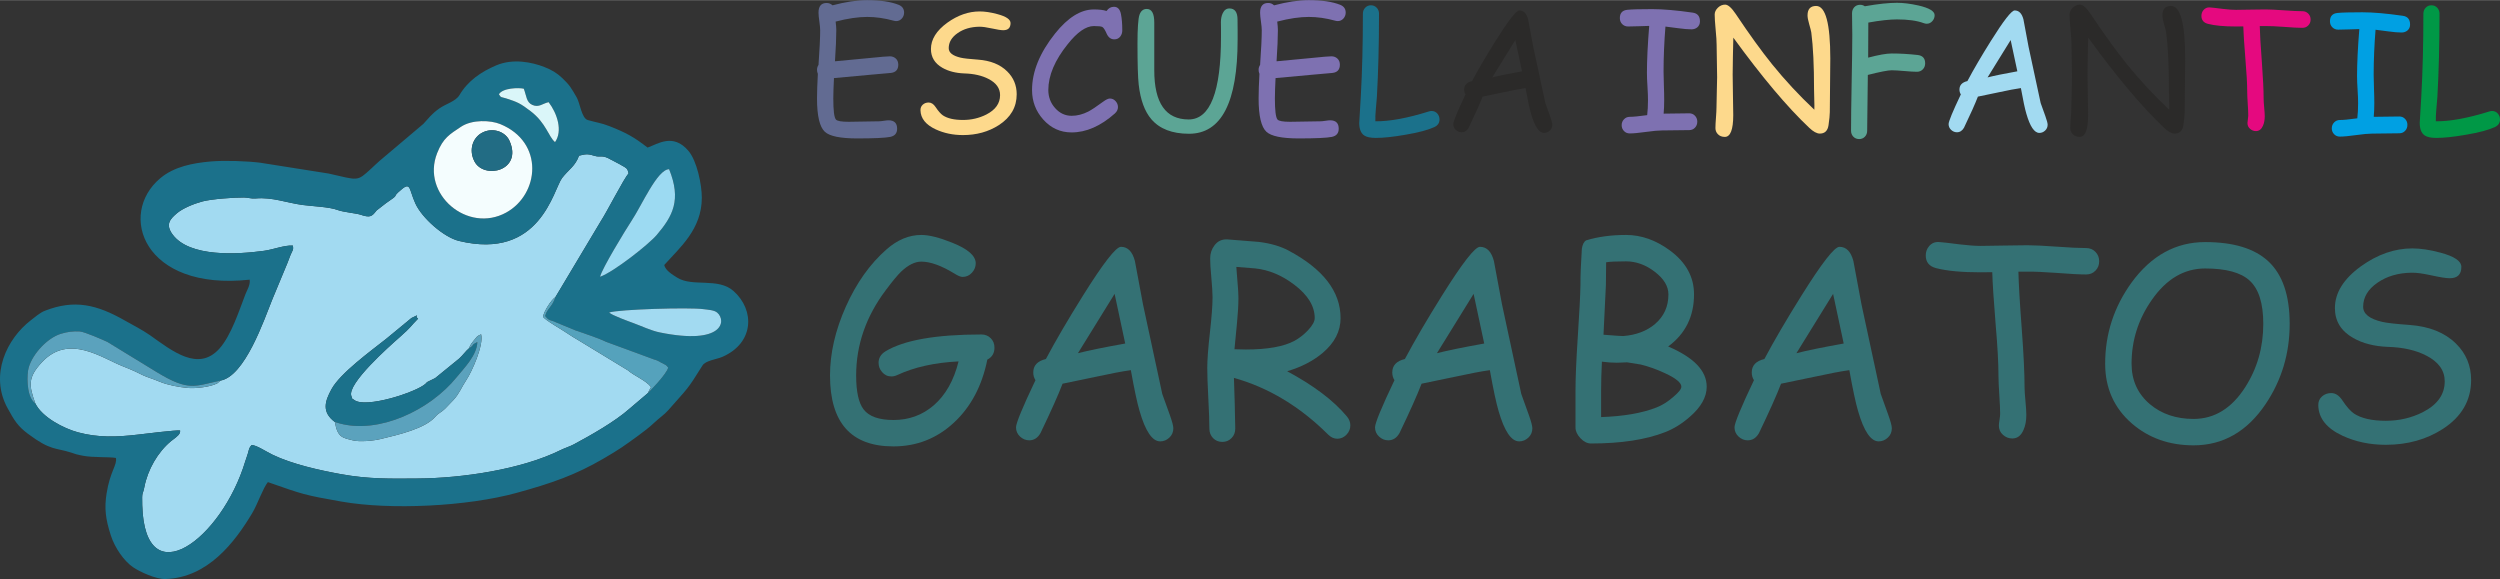 <?xml version="1.0" encoding="UTF-8"?>
<!DOCTYPE svg PUBLIC "-//W3C//DTD SVG 1.1//EN" "http://www.w3.org/Graphics/SVG/1.1/DTD/svg11.dtd">
<!-- Creator: CorelDRAW X8 -->
<svg xmlns="http://www.w3.org/2000/svg" xml:space="preserve" width="259px" height="60px" version="1.1" style="shape-rendering:geometricPrecision; text-rendering:geometricPrecision; image-rendering:optimizeQuality; fill-rule:evenodd; clip-rule:evenodd"
viewBox="0 0 13338361 3088499"
 xmlns:xlink="http://www.w3.org/1999/xlink">
 <rect x="0" y="0" width="13338361" height="3088499" fill="#333333" stroke="none"/>
 <defs>
  <style type="text/css">
   <![CDATA[
    .fil1 {fill:#1B718B}
    .fil6 {fill:#226C84}
    .fil5 {fill:#55A2BC}
    .fil4 {fill:#5BA2BD}
    .fil3 {fill:#9CDAF2}
    .fil0 {fill:#A2DAF1}
    .fil7 {fill:#DAF6F9}
    .fil2 {fill:#F4FDFE}
    .fil11 {fill:#2B2A29;fill-rule:nonzero}
    .fil10 {fill:#E5097F;fill-rule:nonzero}
    .fil13 {fill:#FDD98C;fill-rule:nonzero}
    .fil12 {fill:#5CA595;fill-rule:nonzero}
    .fil14 {fill:#7E71B1;fill-rule:nonzero}
    .fil9 {fill:#00A0E3;fill-rule:nonzero}
    .fil8 {fill:#009846;fill-rule:nonzero}
    .fil15 {fill:#1B718B;fill-rule:nonzero}
    .fil17 {fill:#347174;fill-rule:nonzero}
    .fil16 {fill:#626B92;fill-rule:nonzero}
   ]]>
  </style>
 </defs>
 <g id="Capa_x0020_1">
  <g id="_1928486205936">
   <path class="fil0" d="M2501965 1857799c772,-1841 1454,-6472 2434,-5477 564,564 2434,-12201 22753,-35547 20052,-23035 13818,-22293 39733,-33855 15035,56088 -48519,198603 -79065,244184 -26033,38856 -35562,69832 -68111,105721 -11072,12215 -35161,37016 -45120,46916 -19161,19057 -34078,22115 -51992,42849 -54545,63154 -194255,95480 -291367,118946 -42969,10374 -114167,16103 -149788,6931 -52883,-13640 -80400,-14130 -94767,-97528 -72074,-53848 -52987,-110827 -18241,-174797 46738,-86055 210551,-204540 292287,-269312l134263 -110708c58656,-26597 10063,-12155 35858,3073 -43383,43532 -31747,40371 -98359,99086 -55732,49128 -281838,248949 -257987,313883 12527,34078 1662,9366 14070,20067 58508,49068 333238,-40757 381608,-85343l8727 -9202c3058,-2390 34241,-15792 42939,-21120l128118 -104341c17989,-16015 36245,-41722 52007,-54426zm-1325364 172006l-16609 14219c-37758,20705 -119019,28586 -157668,25157 -49247,-4378 -108853,-16252 -148051,-32504 -26360,-10909 -37967,-15035 -67473,-25484 -27324,-9663 -41558,-19384 -65825,-30130 -26434,-11681 -38471,-16935 -66627,-27978 -110990,-43517 -287716,-175420 -431106,-20912 -76364,82270 -68824,123739 -34835,219516 35592,73172 150069,133357 228525,154448 106389,28601 205031,25276 318321,11963 34478,-4052 206915,-25469 225720,-21922 1959,19740 -15643,31347 -38812,49454 -1573,1232 -6531,4750 -8134,6056 -72533,59205 -126144,154151 -143791,246172 -8801,45937 -13581,17143 -11295,97113 13907,487804 424101,182618 549815,-235219 5061,-16876 8935,-24238 14322,-43250 6561,-23169 5180,-27147 19310,-42865 26033,371 74805,33766 112103,51829 103614,50152 249973,82746 365044,103599 147992,26849 263702,24282 412213,23124 229980,-1796 548968,-46946 761865,-152830 18775,-9351 46916,-18048 68512,-29610 93090,-49870 219308,-121766 294009,-187858l99650 -84645 12616 -23852c742,-1335 1989,-3488 2598,-4586 608,-1083 1929,-2939 2597,-4542 -28304,-36274 -89499,-59265 -123977,-89365l-271612 -165178c-15941,-9915 -23970,-13700 -38397,-23733 -35325,-24579 -139264,-82923 -142263,-97498 4720,-29358 45076,-91265 65826,-103955l244094 -408250c29106,-43992 122701,-226536 146582,-252392 -9098,-23970 2909,-21135 -51666,-50597l-59487 -31109c-34909,-15540 -40089,-2330 -71465,-11666 -27681,-8237 -40178,-12141 -81959,-668 -20319,56519 -55124,73439 -90226,118916 -46590,60319 -115621,441927 -551299,335760 -78723,-19191 -196392,-120815 -232295,-201037 -36571,-81736 -21373,-122137 -89305,-59621 -34627,31851 10270,7287 -67013,59606l-50345 39064c-875,1010 -1855,2598 -2671,3637 -22709,28378 -32000,35933 -83903,18226 -19889,-6783 -92289,-13759 -120371,-24519 -44675,-17143 -138047,-20201 -187427,-26983 -85832,-11770 -161260,-42419 -249275,-34880 -27680,2390 -37684,-4719 -63302,-5076 -52259,-712 -173787,8208 -222202,21165 -45210,12097 -105781,36705 -137335,64326 -32089,28112 -62649,56416 -21225,112267 90449,121958 345824,106122 487493,86753 51161,-7006 106730,-30382 153438,-28082 5982,21744 -2597,27874 -11191,48237 -7169,16950 -10924,29863 -17929,46397l-79822 192103c-44778,110708 -145809,409600 -276465,433689z"/>
   <path class="fil1" d="M3250057 1666527c49157,-16653 427099,-28601 503729,-17796 23466,3310 56074,4245 72801,18449 50760,43102 32386,175257 -307367,105513 -45477,-9335 -94827,-33127 -139012,-49305 -21432,-7852 -119005,-43013 -130151,-56861zm-48416 -190500c7035,-39346 138018,-253683 168430,-299797 55999,-84898 136399,-272370 199790,-274418 66538,164259 19726,250195 -65647,350662 -43458,51132 -228896,197283 -302573,223553zm-742704 -800054c60275,-40489 159317,-35428 209929,-14708 236569,96815 208770,374795 31510,472189 -205639,112965 -454573,-98047 -368072,-317237 32237,-81676 67235,-100333 126633,-140244zm504235 908566c-15184,51294 -45714,62619 -54278,100808 15361,19517 19265,20334 39821,26330l120059 49677c54738,19963 113825,37031 166574,62293l253045 93045c20838,5997 20883,7258 39895,17648 25707,14055 22442,8579 36779,25974 -6218,32831 -102752,132051 -109283,136934l-99650 84645c-74701,66092 -200919,137988 -294009,187858 -21596,11562 -49737,20259 -68512,29610 -212897,105884 -531885,151034 -761865,152830 -148511,1158 -264221,3725 -412213,-23124 -115071,-20853 -261430,-53447 -365044,-103599 -37298,-18063 -86070,-51458 -112103,-51829 -14130,15718 -12749,19696 -19310,42865 -5387,19012 -9261,26374 -14322,43250 -125714,417837 -535908,723023 -549815,235219 -2286,-79970 2494,-51176 11295,-97113 17647,-92021 71258,-186967 143791,-246172 1603,-1306 6561,-4824 8134,-6056 23169,-18107 40771,-29714 38812,-49454 -18805,-3547 -191242,17870 -225720,21922 -113290,13313 -211932,16638 -318321,-11963 -78456,-21091 -192933,-81276 -228525,-154448l-9618 -8490c-38783,-41128 -35458,-149297 -25692,-183034 21655,-74730 100749,-158188 171472,-179962 35577,-10953 66657,-14560 100630,-12615 25336,1454 125521,45461 147502,55836l267976 163888c167762,100941 197431,71494 335924,42493 130656,-24089 231687,-322981 276465,-433689l79822 -192103c7005,-16534 10760,-29447 17929,-46397 8594,-20363 17173,-26493 11191,-48237 -46708,-2300 -102277,21076 -153438,28082 -141669,19369 -397044,35205 -487493,-86753 -41424,-55851 -10864,-84155 21225,-112267 31554,-27621 92125,-52229 137335,-64326 48415,-12957 169943,-21877 222202,-21165 25618,357 35622,7466 63302,5076 88015,-7539 163443,23110 249275,34880 49380,6782 142752,9840 187427,26983 28082,10760 100482,17736 120371,24519 51903,17707 61194,10152 83903,-18226 816,-1039 1796,-2627 2671,-3637l50345 -39064c77283,-52319 32386,-27755 67013,-59606 67932,-62516 52734,-22115 89305,59621 35903,80222 153572,181846 232295,201037 435678,106167 504709,-275441 551299,-335760 35102,-45477 69907,-62397 90226,-118916 41781,-11473 54278,-7569 81959,668 31376,9336 36556,-3874 71465,11666l59487 31109c54575,29462 42568,26627 51666,50597 -23881,25856 -117476,208400 -146582,252392l-244094 408250zm-131250 -991370c-56341,-43265 -71925,-49662 -131769,-68987 -24890,-8030 -26924,-1885 -38234,-21907 18909,-33989 105914,-36260 132734,-29655 14635,38531 13106,72237 45877,86605 35013,15346 54100,-8000 86620,-14813 46634,61298 75962,154077 34048,213223 -34449,-28631 -47451,-101654 -129276,-164466zm622972 193453c-73143,-56950 -115413,-79629 -203279,-114270 -42597,-16802 -72534,-20126 -115576,-32564 -33024,-9544 -41722,-90953 -58983,-120489 -28497,-48801 -35503,-63985 -77195,-103524 -29001,-27503 -55836,-43325 -95257,-58865 -65988,-25988 -167672,-47034 -257393,-8742 -79673,34004 -150307,81321 -195828,158426 -20008,33885 -73811,46872 -109046,72385 -42463,30768 -53506,49291 -83369,81113l-233957 197654c-17811,15540 -28972,26834 -44839,41380 -77728,71213 -66300,61729 -227308,25929l-365163 -57751c-68422,-8519 -186789,-12898 -259412,-6902 -101105,8371 -199701,28512 -272428,89172 -230247,192073 -90745,603470 476242,541800 4423,27918 -14576,56623 -23303,79376 -33306,86768 -75517,218403 -137913,288191 -113306,126708 -253312,11548 -370981,-71450 -39199,-27636 -96430,-56935 -135480,-79094 -146121,-82879 -265794,-113884 -426209,-50627 -24964,9841 -54381,35280 -73335,49855 -128385,98701 -221609,291026 -124853,468539 36557,67057 55213,97023 108497,137008 122404,91844 146864,73528 231969,101016l26181 8698c8935,2493 27978,6322 36913,8059 51591,10033 140155,5254 174737,11443 8490,36334 -30931,70827 -49617,189535 -12275,77907 -6145,135970 23332,225988 21209,64741 69728,134381 116986,166930 37402,25781 123680,64994 172912,63628 226002,-6278 370535,-194967 464872,-353526 27518,-46248 56772,-132585 82493,-163517 188377,65989 193735,68972 393690,104089 260925,45847 669858,25647 931838,-46219 190098,-52140 314803,-95732 464664,-183064 89113,-51932 108927,-66953 185320,-122403 27310,-19829 60645,-45328 83176,-66938 26567,-25440 55999,-44690 77743,-69492 105083,-119821 99384,-104622 181684,-237341 17365,-28022 74433,-32846 106552,-46813 169824,-73854 175004,-249334 59012,-351864 -82270,-72712 -219263,-19265 -300524,-71198 -24074,-15376 -61922,-37372 -68527,-66953 82775,-92630 200533,-190663 200533,-358840 0,-70575 -25855,-197075 -71836,-250789 -82567,-96444 -164852,-34790 -217735,-16979z"/>
   <path class="fil2" d="M2531412 860417c-32223,-62174 -8163,-125105 37625,-151271 57291,-32742 126634,-8609 148956,40741 72875,161053 -135702,208667 -186581,110530zm-72475 -184444c-59398,39911 -94396,58568 -126633,140244 -86501,219190 162433,430202 368072,317237 177260,-97394 205059,-375374 -31510,-472189 -50612,-20720 -149654,-25781 -209929,14708z"/>
   <path class="fil1" d="M1786675 2250939l26270 7614c210285,56682 480457,-70842 622750,-245950 40756,-50167 108941,-117625 110990,-188155 -40193,19800 -9010,11429 -44720,33351 -15762,12704 -34018,38411 -52007,54426l-128118 104341c-8698,5328 -39881,18730 -42939,21120l-8727 9202c-48370,44586 -323100,134411 -381608,85343 -12408,-10701 -1543,14011 -14070,-20067 -23851,-64934 202255,-264755 257987,-313883 66612,-58715 54976,-55554 98359,-99086 -25795,-15228 22798,-29670 -35858,-3073l-134263 110708c-81736,64772 -245549,183257 -292287,269312 -34746,63970 -53833,120949 18241,174797z"/>
   <path class="fil3" d="M3201641 1476027c73677,-26270 259115,-172421 302573,-223553 85373,-100467 132185,-186403 65647,-350662 -63391,2048 -143791,189520 -199790,274418 -30412,46114 -161395,260451 -168430,299797z"/>
   <path class="fil4" d="M2501965 1857799c35710,-21922 4527,-13551 44720,-33351 -2049,70530 -70234,137988 -110990,188155 -142293,175108 -412465,302632 -622750,245950l-26270 -7614c14367,83398 41884,83888 94767,97528 35621,9172 106819,3443 149788,-6931 97112,-23466 236822,-55792 291367,-118946 17914,-20734 32831,-23792 51992,-42849 9959,-9900 34048,-34701 45120,-46916 32549,-35889 42078,-66865 68111,-105721 30546,-45581 94100,-188096 79065,-244184 -25915,11562 -19681,10820 -39733,33855 -20319,23346 -22189,36111 -22753,35547 -980,-995 -1662,3636 -2434,5477z"/>
   <path class="fil4" d="M188407 2151689c-33989,-95777 -41529,-137246 34835,-219516 143390,-154508 320116,-22605 431106,20912 28156,11043 40193,16297 66627,27978 24267,10746 38501,20467 65825,30130 29506,10449 41113,14575 67473,25484 39198,16252 98804,28126 148051,32504 38649,3429 119910,-4452 157668,-25157l16609 -14219c-138493,29001 -168162,58448 -335924,-42493l-267976 -163888c-21981,-10375 -122166,-54382 -147502,-55836 -33973,-1945 -65053,1662 -100630,12615 -70723,21774 -149817,105232 -171472,179962 -9766,33737 -13091,141906 25692,183034l9618 8490z"/>
   <path class="fil0" d="M3250057 1666527c11146,13848 108719,49009 130151,56861 44185,16178 93535,39970 139012,49305 339753,69744 358127,-62411 307367,-105513 -16727,-14204 -49335,-15139 -72801,-18449 -76630,-10805 -454572,1143 -503729,17796z"/>
   <path class="fil5" d="M3455784 2097248c6531,-4883 103065,-104103 109283,-136934 -14337,-17395 -11072,-11919 -36779,-25974 -19012,-10390 -19057,-11651 -39895,-17648l-253045 -93045c-52749,-25262 -111836,-42330 -166574,-62293l-120059 -49677c-20556,-5996 -24460,-6813 -39821,-26330 8564,-38189 39094,-49514 54278,-100808 -20750,12690 -61106,74597 -65826,103955 2999,14575 106938,72919 142263,97498 14427,10033 22456,13818 38397,23733l271612 165178c34478,30100 95673,53091 123977,89365 -668,1603 -1989,3459 -2597,4542 -609,1098 -1856,3251 -2598,4586l-12616 23852z"/>
   <path class="fil6" d="M2531412 860417c50879,98137 259456,50523 186581,-110530 -22322,-49350 -91665,-73483 -148956,-40741 -45788,26166 -69848,89097 -37625,151271z"/>
   <path class="fil7" d="M2661919 502275c11310,20022 13344,13877 38234,21907 59844,19325 75428,25722 131769,68987 81825,62812 94827,135835 129276,164466 41914,-59146 12586,-151925 -34048,-213223 -32520,6813 -51607,30159 -86620,14813 -32771,-14368 -31242,-48074 -45877,-86605 -26820,-6605 -113825,-4334 -132734,29655z"/>
  </g>
  <g id="_1964733223856">
   <path class="fil8" d="M13310576 677428c-32667,15213 -83932,28809 -153839,40771 -64430,11236 -117046,16861 -157832,16861 -29106,0 -50092,-4438 -62797,-13447 -17291,-12126 -26004,-34285 -26004,-66656l8416 -143198c7391,-132110 11072,-278707 11072,-439641 0,-12408 4141,-23050 12274,-31614 8282,-8727 18464,-13016 30590,-13016 12275,0 22620,4289 30887,13016 8133,8564 12260,19206 12260,31614 0,162997 -3830,311212 -11370,444821l-5625 65751c-2211,24104 -3102,45224 -2508,63688 75517,890 170982,-16683 286261,-52749 5017,-1470 9603,-2212 13878,-2212 12408,0 22901,4883 31332,14620 7243,9024 10790,19220 10790,30738 0,18479 -9306,31926 -27785,40653z"/>
   <path class="fil9" d="M12813852 172719c-18463,0 -41825,-1915 -69758,-5759l-69743 -9024c-6650,83933 -10049,164184 -10049,240726 0,20244 594,45224 1782,74938 1187,29699 1617,54679 1617,74923 0,27176 -890,51859 -2953,74033l136548 -1781c12274,0 22456,4304 30590,12868 8282,8713 12408,19206 12408,31763 0,12705 -4126,23510 -12408,32074 -8134,8564 -18316,12853 -30590,12853 -16119,0 -40490,297 -72846,891 -32370,593 -56608,890 -72860,890 -19057,0 -47584,2657 -85714,7970 -37981,5329 -66656,7985 -86010,7985 -12275,0 -22456,-4289 -30590,-12719 -8282,-8564 -12423,-18909 -12423,-31317 0,-12408 4141,-22902 12423,-31481 8134,-8564 18315,-13001 30441,-13001 18776,0 49944,-2954 93254,-9010 2805,-23361 4289,-50107 4289,-80251 0,-19948 -890,-44334 -2820,-73009 -1914,-28809 -2805,-53046 -2805,-72697 0,-66805 3993,-150144 12126,-250195l-56460 1781 -56296 1321c-12557,0 -22916,-4275 -31347,-12705 -8415,-8416 -12556,-19058 -12556,-32074 0,-27043 13595,-41811 40801,-44319 23480,-2375 67235,-3562 131517,-3562 57484,0 129602,6219 216488,18775 25722,3696 38590,19221 38590,46545 0,13596 -4883,24386 -14798,32520 -8564,6649 -18612,10048 -29848,10048z"/>
   <path class="fil10" d="M12284283 147784c-21284,0 -54219,-1633 -98567,-5180 -43147,-3102 -75948,-4572 -98419,-4290l-30738 0c890,39911 4586,104638 11384,194196 6204,83487 9306,148363 9306,194626 0,10048 1039,25410 2953,45803 1915,20541 2954,36051 2954,46411 0,19651 -3102,36646 -9454,50686 -8119,19058 -20691,28676 -37685,28676 -11517,0 -22011,-3993 -31183,-12127 -9306,-8133 -13878,-18478 -13878,-31183 0,-4438 727,-10939 2197,-19518 1336,-8712 2078,-15213 2078,-19487 0,-14189 -891,-35473 -2805,-63703 -1767,-28378 -2806,-49810 -2806,-64133 0,-41380 -3116,-99458 -9602,-174233 -6650,-80979 -10345,-139056 -11236,-174232l-39465 445c-63095,0 -112742,-4586 -148957,-13892 -23347,-6056 -35027,-20245 -35027,-42865 0,-11814 3710,-22159 11235,-31020 8727,-10197 19800,-14783 33247,-13892 10196,593 33246,3102 69313,7822 28808,3413 52170,5179 70040,5179 17291,0 43458,-445 78619,-1187 35176,-727 61492,-1039 78783,-1039 22159,0 55109,1633 98849,4735 43606,3250 76556,4734 98715,4734 12423,0 22917,4290 31199,12854 8415,8430 12556,19072 12556,31777 0,12408 -4141,22753 -12556,31332 -8282,8564 -18627,12705 -31050,12705z"/>
   <path class="fil11" d="M11655938 598957c0,13878 -2375,36927 -6946,69298 -4572,29121 -20096,43755 -46397,43755 -15970,0 -34879,-10360 -56756,-31198 -117625,-110975 -252392,-271316 -404614,-480709l-2226 98270 -1321 98715c0,23941 445,59992 1484,107873 1024,47881 1618,84082 1618,108319 0,77595 -14931,116452 -44927,116452 -15807,0 -28364,-5032 -37670,-15214 -8297,-8875 -12423,-19517 -12423,-31925 0,-12126 891,-30441 2805,-55124 1781,-24519 2806,-42849 2806,-54976 0,-17884 445,-44630 1632,-80237 1188,-35606 1766,-62515 1766,-80400 0,-19057 -430,-47732 -1321,-86292 -890,-38575 -1335,-67399 -1335,-86456 0,-18182 -1618,-45224 -5180,-81128 -3384,-35918 -5165,-62945 -5165,-81275 0,-13151 5773,-25277 17142,-36364 11384,-10939 24238,-16401 38724,-16401 15213,0 34137,16698 56741,50241 71822,107591 136400,197001 193884,268229 68423,84526 143495,165357 225216,242358 593,-12408 445,-30738 -446,-54976l-1172 -54530c0,-126797 -4883,-227590 -14634,-302647 -1188,-7540 -5032,-22620 -11533,-45521 -5759,-19503 -8564,-34879 -8564,-45818 0,-33543 15362,-50241 45952,-50241 50389,0 75517,93699 75517,280933 0,32059 -445,79940 -1336,143495 -876,63688 -1321,111569 -1321,143494z"/>
   <path class="fil0" d="M10880685 708448c-26597,0 -49795,-34285 -69446,-102693 -7689,-26019 -17440,-71525 -29121,-136548 -29254,4126 -67532,11384 -114834,21714l-114522 23792c-14486,37833 -39154,93105 -74182,165950 -9306,16119 -21729,24238 -37684,24238 -11532,0 -21714,-4126 -30887,-12557 -9009,-8415 -13595,-18760 -13595,-31183 0,-13893 21729,-66642 65320,-158277 -4883,-7525 -7391,-16104 -7391,-26004 0,-23347 14189,-38412 42419,-45061 32801,-61788 74330,-132719 124422,-212807 68423,-109358 110990,-164036 127688,-164036 22901,0 38426,15806 46842,47584l27205 145572 64712 300866 24683 68720c8416,23346 12556,39020 12556,46842 0,12408 -4422,22901 -13447,31332 -9009,8430 -19205,12556 -30738,12556zm-153097 -495492l-123250 199346c34879,-9010 87777,-19800 158871,-32505l-35621 -166841z"/>
   <path class="fil12" d="M10279532 125906c-5180,0 -10642,-1172 -16564,-3398 -35755,-13151 -83043,-19652 -142011,-19652 -19072,0 -41231,1321 -66804,4141 -25559,2657 -54234,6947 -86011,12705l-876 187086c55718,-14768 97529,-22159 125462,-22159 44482,0 90448,2657 138032,7970 27043,2954 40638,17737 40638,44349 0,12987 -4141,23777 -12571,32356 -8267,8564 -18761,12853 -31169,12853 -14931,0 -37402,-1321 -67398,-3978 -29997,-2671 -52601,-3992 -67532,-3992 -19652,0 -62071,8267 -127243,24816l-3532 298061c0,12423 -3993,22916 -12126,31480 -7970,8431 -18315,12720 -30590,12720 -12423,0 -22768,-4289 -31035,-12720 -8134,-8564 -12260,-19057 -12260,-31480 0,-56875 1039,-142307 3236,-256236 2226,-113943 3414,-199212 3414,-256102 0,-12720 -297,-31926 -742,-57484 -446,-25558 -594,-44630 -594,-57335 0,-12720 3992,-23362 11829,-32074 7970,-8713 18330,-13002 31020,-13002 9470,0 18034,2657 25425,7837 35755,-6353 67992,-11087 96504,-14041 28512,-2954 53640,-4438 75220,-4438 33247,0 71080,4720 113781,14189 57944,13299 86901,30590 86901,51859 0,11384 -3696,21595 -11236,30590 -8415,10063 -18760,15079 -31168,15079z"/>
   <path class="fil13" d="M9762592 598957c0,13878 -2359,36927 -6946,69298 -4571,29121 -20096,43755 -46396,43755 -15956,0 -34880,-10360 -56757,-31198 -117624,-110975 -252392,-271316 -404613,-480709l-2212 98270 -1336 98715c0,23941 446,59992 1485,107873 1024,47881 1632,84082 1632,108319 0,77595 -14946,116452 -44927,116452 -15822,0 -28378,-5032 -37684,-15214 -8282,-8875 -12423,-19517 -12423,-31925 0,-12126 890,-30441 2805,-55124 1781,-24519 2805,-42849 2805,-54976 0,-17884 460,-44630 1633,-80237 1187,-35606 1781,-62515 1781,-80400 0,-19057 -446,-47732 -1336,-86292 -891,-38575 -1336,-67399 -1336,-86456 0,-18182 -1618,-45224 -5165,-81128 -3399,-35918 -5180,-62945 -5180,-81275 0,-13151 5774,-25277 17143,-36364 11384,-10939 24237,-16401 38723,-16401 15228,0 34137,16698 56742,50241 71821,107591 136415,197001 193898,268229 68408,84526 143495,165357 225201,242358 609,-12408 460,-30738 -430,-54976l-1188 -54530c0,-126797 -4883,-227590 -14634,-302647 -1173,-7540 -5017,-22620 -11532,-45521 -5759,-19503 -8564,-34879 -8564,-45818 0,-33543 15361,-50241 45951,-50241 50404,0 75517,93699 75517,280933 0,32059 -430,79940 -1321,143495 -890,63688 -1336,111569 -1336,143494z"/>
   <path class="fil14" d="M9025187 155754c-18478,0 -41825,-1915 -69758,-5759l-69744 -9009c-6649,83933 -10063,164185 -10063,240726 0,20245 609,45224 1781,74938 1188,29699 1633,54664 1633,74909 0,27191 -890,51873 -2953,74047l136533 -1781c12274,0 22471,4290 30590,12854 8282,8727 12423,19205 12423,31777 0,12705 -4141,23495 -12423,32074 -8119,8564 -18316,12853 -30590,12853 -16104,0 -40490,297 -72846,876 -32370,608 -56608,890 -72860,890 -19057,0 -47584,2672 -85714,7986 -37966,5313 -66641,7985 -85995,7985 -12275,0 -22472,-4290 -30590,-12720 -8282,-8564 -12423,-18909 -12423,-31317 0,-12408 4141,-22902 12423,-31481 8118,-8578 18315,-13016 30441,-13016 18761,0 49944,-2954 93239,-9009 2820,-23347 4289,-50093 4289,-80237 0,-19963 -890,-44334 -2805,-73009 -1929,-28809 -2805,-53061 -2805,-72697 0,-66805 3992,-150144 12111,-250195l-56460 1766 -56296 1336c-12557,0 -22902,-4290 -31332,-12720 -8415,-8415 -12556,-19057 -12556,-32059 0,-27043 13595,-41811 40786,-44334 23495,-2360 67235,-3547 131532,-3547 57483,0 129587,6204 216488,18760 25721,3711 38575,19221 38575,46560 0,13596 -4883,24386 -14783,32520 -8564,6649 -18627,10033 -29848,10033z"/>
   <path class="fil11" d="M8084874 212956l-123249 199346c34864,-9010 87776,-19800 158856,-32505l-35607 -166841zm153098 495492c-26598,0 -49796,-34285 -69462,-102693 -7688,-26019 -17439,-71525 -29105,-136548 -29269,4126 -67547,11384 -114835,21714l-114522 23792c-14486,37833 -39169,93105 -74196,165950 -9306,16119 -21714,24238 -37670,24238 -11532,0 -21729,-4126 -30886,-12557 -9024,-8415 -13596,-18760 -13596,-31183 0,-13893 21714,-66642 65321,-158277 -4883,-7525 -7392,-16104 -7392,-26004 0,-23347 14190,-38412 42405,-45061 32816,-61788 74329,-132719 124437,-212807 68422,-109358 110975,-164036 127687,-164036 22902,0 38412,15806 46842,47584l27191 145572 64727 300866 24682 68720c8416,23346 12557,39020 12557,46842 0,12408 -4438,22901 -13447,31332 -9024,8430 -19206,12556 -30738,12556z"/>
   <path class="fil15" d="M7652476 677428c-32667,15213 -83947,28809 -153839,40771 -64430,11236 -117046,16861 -157832,16861 -29106,0 -50092,-4438 -62812,-13447 -17291,-12126 -26004,-34285 -26004,-66656l8431 -143198c7391,-132110 11072,-278707 11072,-439641 0,-12408 4141,-23050 12274,-31614 8268,-8727 18464,-13016 30590,-13016 12260,0 22605,4289 30887,13016 8119,8564 12260,19206 12260,31614 0,162997 -3845,311212 -11384,444821l-5611 65751c-2211,24104 -3102,45224 -2508,63688 75517,890 170982,-16683 286247,-52749 5016,-1470 9603,-2212 13892,-2212 12408,0 22901,4883 31332,14620 7228,9024 10790,19220 10790,30738 0,18479 -9321,31926 -27785,40653z"/>
   <path class="fil14" d="M7137304 111717c-4127,0 -8564,-727 -13447,-2063 -48905,-13447 -95896,-20096 -141269,-20096 -23792,0 -49662,2063 -77595,6055 -28066,4141 -58226,10345 -90582,18776 2360,18909 3548,33989 3548,45358 0,40356 -2360,95910 -7095,166559l190040 -18033c55717,-5759 90003,-8564 102723,-8564 12690,0 23332,3977 32059,12111 8712,8133 13002,18909 13002,32356 0,26315 -13151,41083 -39599,44185l-103302 9173 -200251 18315c-1024,20393 -1915,39762 -2494,57929 -742,18330 -1039,35324 -1039,51131 0,63555 4572,100794 13878,112014 6946,8134 29566,12127 67977,12127 17900,0 44794,-446 80846,-1336 35903,-876 62945,-1336 81127,-1336 5759,0 14338,-876 25558,-2657 11384,-1766 19666,-2657 25128,-2657 30590,0 45967,14932 45967,44928 0,24089 -12260,38575 -36794,43591 -27191,5329 -86011,8134 -176459,8134 -89543,0 -147027,-11829 -172452,-35473 -27784,-25707 -41677,-84972 -41677,-177617 0,-18478 446,-38575 1188,-60600 890,-21863 1914,-45507 3250,-70931 -2968,-6650 -4438,-13744 -4438,-21284 0,-9751 2657,-18612 7985,-26449 5908,-83354 8861,-144964 8861,-184874 0,-10642 -1469,-26301 -4423,-46842 -2968,-20690 -4438,-36364 -4438,-47006 0,-34433 14472,-51576 43295,-51576 12126,0 22620,4156 31184,12571 34730,-9157 67383,-16104 98121,-20690 30739,-4571 59711,-6946 86901,-6946 70189,0 126204,8267 168163,24979 19369,7837 28972,21566 28972,41529 0,11384 -3696,21566 -11236,30590 -8415,9736 -18760,14619 -31183,14619z"/>
   <path class="fil12" d="M6343736 712886c-89692,0 -156630,-25855 -200830,-77432 -35770,-41677 -58211,-103153 -67532,-184578 -4290,-36645 -6501,-109802 -6501,-219456 0,-40341 875,-72994 2657,-97825 1781,-26301 4289,-44631 7836,-54976 7243,-21135 20245,-31629 39154,-31629 26612,0 39911,24386 39911,73158l0 254187c0,174812 61179,262292 183390,262292 115116,0 172600,-147324 172600,-442001 0,-10939 0,-25113 0,-42404 -282,-17292 -431,-28824 -431,-34746 0,-17870 3102,-33543 9455,-47124 8119,-17291 20096,-26018 35903,-26018 28809,0 43295,19799 43295,59413 0,11814 148,29699 460,53640 0,23940 0,41973 0,53788 0,334424 -86456,501711 -259367,501711z"/>
   <path class="fil14" d="M5945029 209245c-18463,0 -32356,-10775 -41528,-32356 -8119,-18463 -15510,-29847 -22456,-33840 -6056,-3102 -20987,-4735 -44928,-4735 -41825,0 -88222,32074 -139205,96208 -69164,86010 -103732,167731 -103732,244881 0,37239 11963,69298 35903,96192 24386,27637 53937,41529 88519,41529 29700,0 59399,-7673 89410,-22902 16697,-8712 42256,-25706 76838,-51131 16401,-12126 28823,-18182 37239,-18182 12423,0 22768,4735 31035,14041 8430,9469 12557,19800 12557,31332 0,13002 -5462,24386 -16401,34285 -76096,67532 -153097,101224 -230974,101224 -59711,0 -110100,-22901 -151332,-68868 -39747,-44467 -59695,-96934 -59695,-157668 0,-97840 40935,-198173 122804,-301030 68423,-85714 137291,-128578 206886,-128578 14041,0 26746,594 37981,1930 11221,1335 21284,3399 29848,6352 10048,-14931 23213,-22456 39465,-22456 19800,0 32356,13150 37521,39450 4601,23347 6961,52171 6961,86159 0,11963 -3117,22308 -9469,31332 -7822,11221 -18909,16831 -33247,16831z"/>
   <path class="fil13" d="M4911033 587425c-297,-12260 3844,-22026 12259,-29700 8579,-7688 18909,-11532 31332,-11532 14026,0 26449,8134 37091,24237 14634,22026 27784,36794 39302,44631 24534,16104 60155,24237 106849,24237 44630,0 86159,-9603 124422,-28972 48920,-24979 73454,-59398 73454,-103598 0,-36349 -20541,-65158 -61773,-86293 -34864,-18182 -78026,-27933 -129305,-29417 -45670,-1766 -84378,-11666 -116304,-29848 -40935,-23347 -61476,-56742 -61476,-100348 0,-51265 29120,-98122 87346,-140378 55718,-40044 113202,-60155 172600,-60155 27933,0 59547,4735 94723,14338 46708,12423 70055,28378 70055,47732 0,25425 -13002,38130 -39020,38130 -11517,0 -31629,-3102 -60586,-9455 -28823,-6352 -51131,-9454 -67087,-9157 -44927,578 -83205,11666 -114685,33395 -32356,22174 -48475,49201 -48475,80979 0,24089 21432,40934 64148,50834 15807,3696 46694,7095 92215,10345 66196,4883 117921,25707 155160,62367 34137,33395 51132,74330 51132,122508 0,68571 -31778,123398 -95169,164481 -55124,35458 -118960,53194 -191523,53194 -52750,0 -101076,-10048 -144979,-30293 -53640,-24831 -80816,-58953 -81706,-102262z"/>
   <path class="fil16" d="M4781267 111717c-4126,0 -8564,-727 -13447,-2063 -48905,-13447 -95895,-20096 -141268,-20096 -23792,0 -49662,2063 -77595,6055 -28067,4141 -58226,10345 -90582,18776 2360,18909 3547,33989 3547,45358 0,40356 -2360,95910 -7094,166559l190039 -18033c55718,-5759 90003,-8564 102708,-8564 12705,0 23347,3977 32074,12111 8713,8133 13002,18909 13002,32356 0,26315 -13150,41083 -39599,44185l-103302 9173 -200251 18315c-1024,20393 -1914,39762 -2493,57929 -742,18330 -1039,35324 -1039,51131 0,63555 4571,100794 13877,112014 6947,8134 29566,12127 67978,12127 17899,0 44794,-446 80845,-1336 35904,-876 62946,-1336 81128,-1336 5758,0 14337,-876 25558,-2657 11384,-1766 19666,-2657 25128,-2657 30590,0 45966,14932 45966,44928 0,24089 -12260,38575 -36809,43591 -27176,5329 -85995,8134 -176444,8134 -89543,0 -147027,-11829 -172451,-35473 -27785,-25707 -41677,-84972 -41677,-177617 0,-18478 445,-38575 1187,-60600 891,-21863 1915,-45507 3251,-70931 -2969,-6650 -4438,-13744 -4438,-21284 0,-9751 2657,-18612 7985,-26449 5907,-83354 8861,-144964 8861,-184874 0,-10642 -1470,-26301 -4423,-46842 -2969,-20690 -4438,-36364 -4438,-47006 0,-34433 14471,-51576 43295,-51576 12126,0 22619,4156 31183,12571 34731,-9157 67384,-16104 98122,-20690 30738,-4571 59710,-6946 86901,-6946 70189,0 126203,8267 168162,24979 19369,7837 28972,21566 28972,41529 0,11384 -3696,21566 -11235,30590 -8416,9736 -18776,14619 -31184,14619z"/>
  </g>
  <path class="fil17" d="M5267780 1917791c-28393,140600 -88015,253044 -179101,337081 -90834,84022 -198336,126040 -322046,126040 -112667,0 -197402,-31451 -253743,-94589 -56326,-63139 -84496,-157743 -84496,-283798 0,-118767 28170,-241067 84259,-366870 56104,-125817 128400,-227694 216429,-305155 58671,-51874 120875,-77699 186374,-77699 41780,0 96711,13847 165253,41558 83324,33098 125105,69714 125105,109847 0,18775 -6813,35681 -20661,50463 -13610,14798 -30278,22071 -49528,22071 -10093,0 -24178,-5863 -42479,-17366 -70188,-42968 -129335,-64326 -177453,-64326 -34271,0 -70426,17841 -107977,53521 -18775,18078 -45773,50464 -80979,97647 -105869,140363 -158916,292481 -158916,456546 0,86382 13373,146478 39896,180986 28883,37551 81929,56326 159391,56326 82151,0 153275,-25810 213831,-77461 63614,-54916 108215,-133328 133328,-235190 -126990,6338 -236140,30516 -326974,72757 -10568,4927 -20898,7510 -30990,7510 -20186,0 -36854,-7733 -50226,-23466 -12438,-14322 -18553,-30753 -18553,-49528 0,-25351 12215,-45536 36393,-60794 99057,-60096 269935,-90136 512412,-90136 19711,0 36141,6575 49529,19948 13372,13150 19947,30040 19947,50240 0,29566 -12675,50924 -38025,63837z"/>
  <path id="1" class="fil17" d="M6190045 2354151c-42256,0 -79109,-54456 -110323,-163130 -12215,-41321 -27710,-113617 -46248,-216889 -46471,6575 -107264,18078 -182381,34508l-181921 37788c-23005,60096 -62203,147873 -117832,263598 -14783,25588 -34508,38500 -59859,38500 -18300,0 -34508,-6575 -49053,-19948 -14323,-13387 -21595,-29818 -21595,-49528 0,-22070 34508,-105870 103747,-251397 -7748,-11978 -11741,-25588 -11741,-41321 0,-37091 22546,-61031 67369,-71584 52111,-98122 118070,-210789 197654,-338016 108674,-173699 176281,-260555 202804,-260555 36378,0 61031,25128 74404,75591l43190 231212 102812 477904 39199 109150c13387,37090 19947,61966 19947,74404 0,19725 -7035,36393 -21357,49766 -14308,13387 -30516,19947 -48816,19947zm-243190 -787037l-195754 316644c55391,-14323 139428,-31451 252333,-51636l-56579 -265008z"/>
  <path id="2" class="fil17" d="M7134825 2340066c-17365,0 -33558,-7272 -48593,-22055 -150693,-149996 -318291,-250923 -502780,-302573l4215 134975 2820 135672c0,20186 -6575,37091 -19710,50464 -13150,13610 -29581,20422 -49306,20422 -19711,0 -36141,-6812 -49291,-20185 -13135,-13610 -19710,-30515 -19710,-50701 0,-36155 -1885,-90137 -5641,-161958 -3755,-71599 -5625,-125580 -5625,-161735 0,-42256 4690,-105157 14086,-188482 9380,-83561 14085,-146002 14085,-187783 0,-23243 -2123,-57989 -6338,-103762 -4230,-45759 -6337,-80504 -6337,-103984 0,-26049 7272,-48816 22055,-68542 17365,-24400 41321,-35443 72059,-33083l165253 13135c62679,7748 115487,23006 158441,46011 185201,98582 277920,218759 277920,360784 0,69714 -31688,131205 -94827,184964 -50701,42953 -114077,75814 -190129,98344 142471,76527 248815,157031 319226,241780 11978,14783 17841,30278 17841,46708 0,19251 -7035,36141 -20883,50226 -13863,14323 -30056,21358 -48831,21358zm-437296 -908625l-101402 -8222 6560 83101c3058,33796 4705,61492 4705,83087 0,36616 -2582,82152 -7985,136608l-13150 136622c6338,0 16208,238 29818,698 13373,475 23466,712 30278,712 116185,0 203042,-15495 260793,-46723 25573,-14071 49291,-32623 71109,-55629 24178,-25588 36155,-47406 36155,-65246 0,-63614 -36155,-122775 -108452,-177691 -66181,-50463 -135672,-79584 -208429,-87317z"/>
  <path id="3" class="fil17" d="M8105431 2354151c-42256,0 -79109,-54456 -110322,-163130 -12215,-41321 -27711,-113617 -46249,-216889 -46471,6575 -107264,18078 -182381,34508l-181920 37788c-23006,60096 -62204,147873 -117833,263598 -14783,25588 -34508,38500 -59858,38500 -18301,0 -34508,-6575 -49054,-19948 -14323,-13387 -21595,-29818 -21595,-49528 0,-22070 34508,-105870 103747,-251397 -7748,-11978 -11740,-25588 -11740,-41321 0,-37091 22545,-61031 67368,-71584 52111,-98122 118070,-210789 197654,-338016 108675,-173699 176281,-260555 202804,-260555 36378,0 61031,25128 74404,75591l43191 231212 102812 477904 39198 109150c13387,37090 19948,61966 19948,74404 0,19725 -7035,36393 -21358,49766 -14308,13387 -30516,19947 -48816,19947zm-243190 -787037l-195753 316644c55391,-14323 139427,-31451 252332,-51636l-56579 -265008z"/>
  <path id="4" class="fil17" d="M8884261 2304861c-103287,40370 -235205,60556 -395753,60556 -19725,0 -38501,-9381 -56103,-27933 -17603,-18538 -26523,-37551 -26523,-57262l0 -199998c0,-65484 3992,-158916 11962,-280503 8698,-130968 13625,-225809 14561,-284481 -475,-42018 1870,-104934 7272,-188258 3295,-22768 10805,-38026 22768,-45298 62679,-19251 133803,-28883 213372,-28883 80979,0 158678,27473 233319,82389 86144,63376 129098,141312 129098,234507 0,117594 -45996,210551 -138018,278142 68779,29343 120192,61981 154463,97647 34033,35681 51161,74657 51161,116897 0,55406 -30041,108913 -90137,160801 -41781,36616 -85669,63836 -131442,81677zm-209142 -911223c-50241,0 -85446,1648 -105869,4928l-1173 120430 -12913 266180c65262,5165 100230,7510 104935,7035 69476,-5403 126277,-26983 170403,-64549 47421,-40846 71124,-93179 71124,-157505 0,-43429 -24178,-83799 -72757,-120875 -48355,-37091 -99769,-55644 -153750,-55644zm78634 550453l-73009 -11740c-5862,0 -15020,460 -26983,1172 -12215,698 -21595,935 -27933,935 -24890,0 -51176,-1870 -79109,-5625 -2820,57499 -4230,108912 -4230,153973l0 141773c120177,-4215 218299,-21120 293891,-50701 32148,-12438 62901,-31688 92244,-57736 27933,-23703 42018,-41543 42018,-53521 0,-21358 -29343,-45536 -88029,-72534 -44126,-20645 -87079,-35903 -128860,-45996z"/>
  <path id="5" class="fil17" d="M10023400 2354151c-42256,0 -79109,-54456 -110322,-163130 -12216,-41321 -27711,-113617 -46249,-216889 -46471,6575 -107264,18078 -182381,34508l-181921 37788c-23005,60096 -62203,147873 -117832,263598 -14783,25588 -34508,38500 -59858,38500 -18301,0 -34509,-6575 -49054,-19948 -14323,-13387 -21595,-29818 -21595,-49528 0,-22070 34508,-105870 103747,-251397 -7748,-11978 -11741,-25588 -11741,-41321 0,-37091 22546,-61031 67369,-71584 52111,-98122 118070,-210789 197654,-338016 108674,-173699 176281,-260555 202804,-260555 36378,0 61031,25128 74404,75591l43190 231212 102812 477904 39199 109150c13387,37090 19948,61966 19948,74404 0,19725 -7036,36393 -21358,49766 -14308,13387 -30516,19947 -48816,19947zm-243190 -787037l-195754 316644c55391,-14323 139428,-31451 252333,-51636l-56579 -265008z"/>
  <path id="6" class="fil17" d="M11130613 1463590c-33796,0 -86144,-2583 -156570,-8208 -68542,-4928 -120638,-7288 -156318,-6813l-48831 0c1410,63377 7272,166188 18078,308436 9855,132615 14782,235665 14782,309134 0,15970 1648,40385 4705,72771 3043,32623 4691,57276 4691,73706 0,31213 -4928,58211 -15021,80504 -12912,30293 -32860,45551 -59858,45551 -18316,0 -34983,-6338 -49529,-19250 -14783,-12913 -22070,-29343 -22070,-49529 0,-7050 1172,-17380 3517,-30990 2123,-13848 3295,-24178 3295,-30976 0,-22545 -1410,-56341 -4467,-101179 -2805,-45061 -4453,-79094 -4453,-101862 0,-65736 -4927,-157981 -15258,-276748 -10567,-128637 -16430,-220882 -17840,-276748l-62678 698c-100230,0 -179087,-7273 -236600,-22056 -37091,-9632 -55629,-32163 -55629,-68081 0,-18775 5863,-35205 17841,-49291 13847,-16193 31450,-23465 52808,-22055 16193,935 52809,4927 110085,12438 45773,5402 82864,8207 111272,8207 27458,0 69001,-697 124867,-1870 55866,-1172 97647,-1647 125120,-1647 35206,0 87554,2582 157031,7510 69238,5165 121587,7510 156793,7510 19725,0 36393,6813 49528,20423 13388,13387 19948,30278 19948,50463 0,19726 -6560,36156 -19948,49766 -13135,13611 -29580,20186 -49291,20186z"/>
  <path id="7" class="fil17" d="M11703359 2375287c-129098,0 -238722,-38738 -328621,-116200 -95302,-82626 -142946,-189193 -142946,-319463 0,-158678 46946,-302796 140838,-432844 105157,-143880 235902,-215954 392695,-215954 150693,0 262663,34048 336131,101877 76527,70649 114790,182159 114790,334484 0,158678 -43191,301638 -129335,429326 -98819,145765 -226759,218774 -383552,218774zm61729 -943623c-111955,0 -207019,56104 -284718,168073 -71837,102812 -107740,216192 -107740,340124 0,88489 32623,160548 98107,216177 62679,52348 140378,78411 232622,78411 111257,0 203041,-56341 275338,-168771 64548,-100466 96711,-213371 96711,-338713 0,-109625 -24415,-186849 -73469,-231212 -46708,-42716 -125579,-64089 -236851,-64089z"/>
  <path id="8" class="fil17" d="M12368824 2161915c-475,-19488 6100,-34983 19473,-47183 13625,-12200 30055,-18315 49766,-18315 22308,0 42018,12912 58923,38500 23228,34983 44126,58449 62441,70887 38961,25588 95525,38500 169706,38500 70887,0 136845,-15257 197639,-46011 77699,-39673 116660,-94351 116660,-164540 0,-57751 -32623,-103525 -98122,-137083 -55391,-28868 -123933,-44363 -205387,-46708 -72533,-2820 -134025,-18553 -184726,-47421 -65023,-37091 -97646,-90137 -97646,-159376 0,-81454 46233,-155858 138715,-223004 88504,-63599 179813,-95524 274165,-95524 44363,0 94604,7510 150470,22768 74167,19710 111257,45061 111257,75814 0,40371 -20660,60556 -61966,60556 -18315,0 -50226,-4928 -96237,-15020 -45773,-10093 -81216,-15021 -106567,-14546 -71361,935 -132155,18538 -182158,53046 -51399,35206 -76987,78159 -76987,128623 0,38263 34034,65024 101877,80756 25113,5863 74167,11266 146463,16431 105157,7747 187324,40845 246470,99057 54218,53046 81216,118069 81216,194581 0,108927 -50463,196006 -151168,261267 -87554,56326 -188956,84497 -304205,84497 -83799,0 -160563,-15970 -230277,-48119 -85194,-39435 -128385,-93654 -129795,-162433z"/>
 </g>
</svg>
